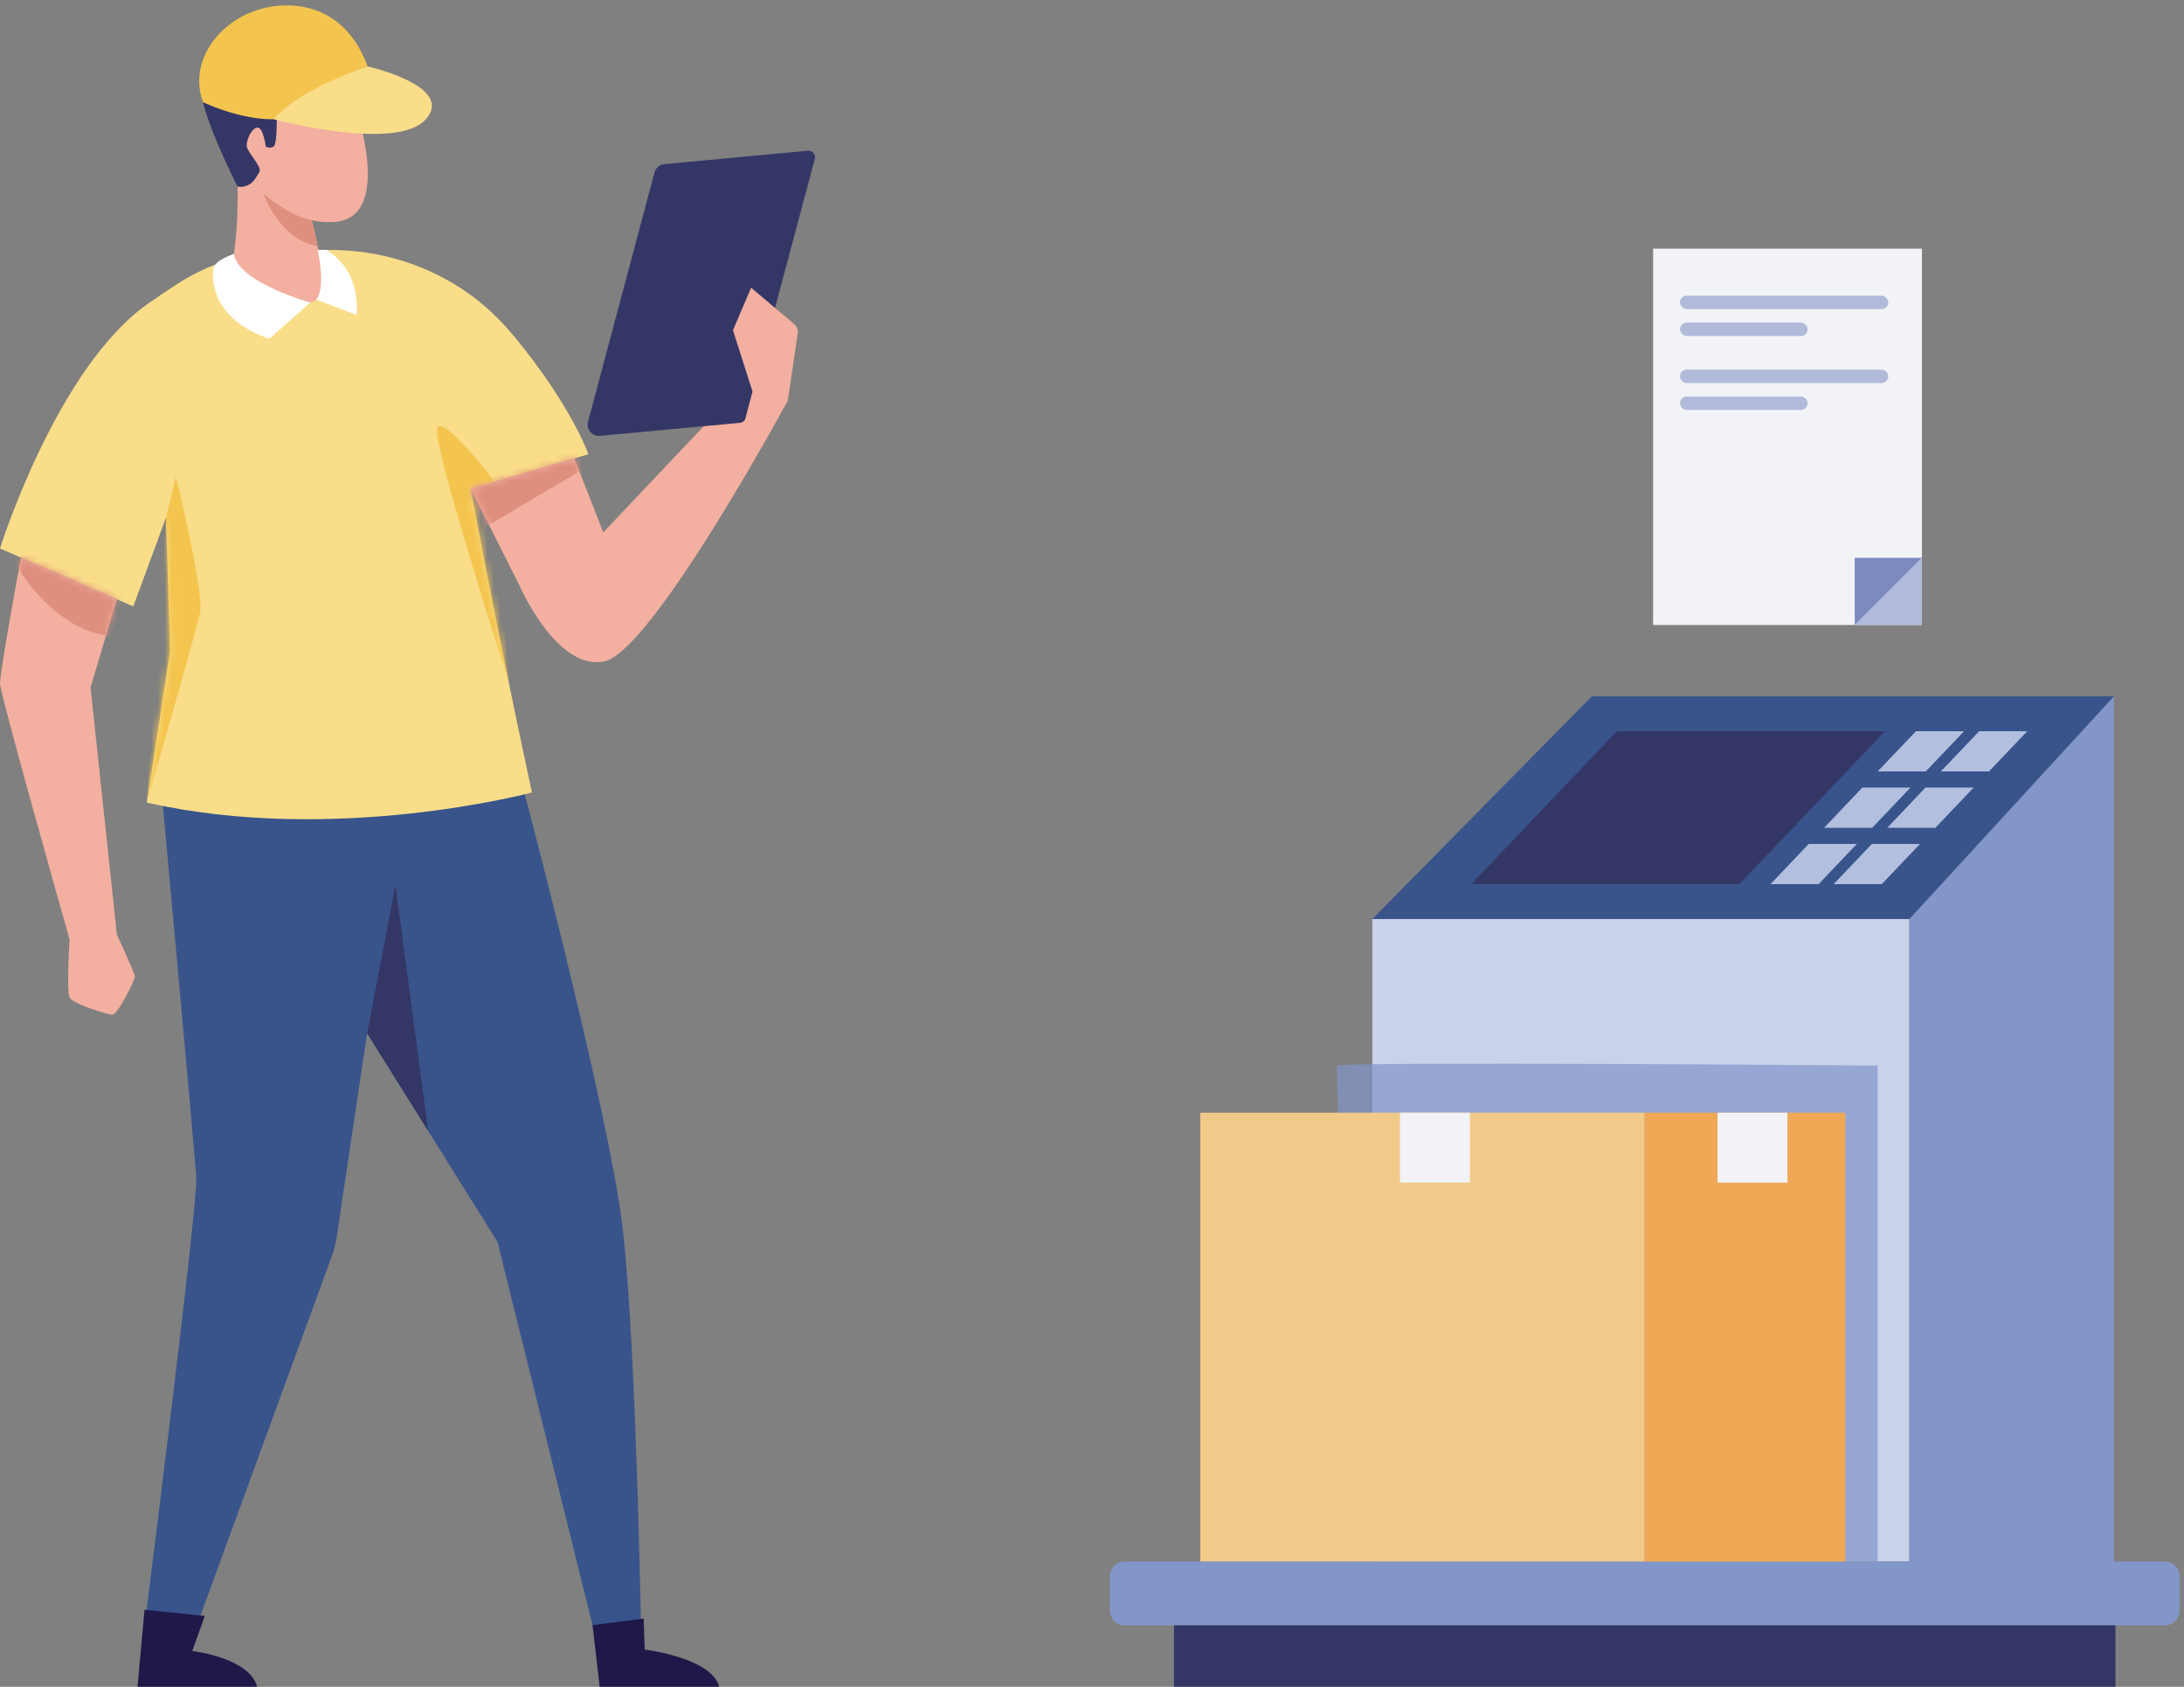 <svg width="325" height="251" viewBox="0 0 325 251" fill="none" xmlns="http://www.w3.org/2000/svg">
<rect x="0" y="0" width="325" height="251" fill="#808080" stroke="none"/>
<path d="M77.041 114.198C77.041 114.198 90.53 164.666 92.66 182.77C94.789 200.874 95.502 248.029 95.502 248.029H89.713L74.033 184.79L54.631 153.758L50.082 184.22C49.949 185.099 49.73 185.959 49.426 186.796L27.04 248.033H20.742C20.742 248.033 29.473 179.538 29.202 175.189C28.931 170.84 23.717 114.203 23.717 114.203H77.041V114.198Z" fill="#39548B"/>
<path d="M54.631 153.757L58.847 131.722L63.723 168.296L54.631 153.757Z" fill="#343766"/>
<path d="M88.173 241.821L95.787 240.852L95.939 245.462C95.939 245.462 105.883 246.645 107.038 250.999H89.233L88.178 241.821H88.173Z" fill="#1F1949"/>
<path d="M21.507 239.534L30.481 240.456L28.608 245.675C28.608 245.675 37.116 246.645 38.271 250.998H20.466L21.507 239.534Z" fill="#1F1949"/>
<path d="M22.215 45.056C27.805 41.211 30.799 39.034 38.789 37.651C38.789 37.651 42.178 37.028 50.063 37.209C59.536 37.427 68.619 41.367 75.026 48.355C75.558 48.939 76.096 49.552 76.628 50.194C85.126 60.513 87.555 67.599 87.555 67.599L70.055 72.747C70.055 72.747 73.481 91.573 79.156 117.924C79.156 117.924 49.916 125.776 21.84 119.426L25.305 96.921L24.711 76.987L19.834 90.233L0 81.616C0 81.616 8.475 54.51 22.211 45.056H22.215Z" fill="#F9DD89"/>
<mask id="mask0_428_18" style="mask-type:alpha" maskUnits="userSpaceOnUse" x="0" y="37" width="88" height="85">
<path d="M22.215 45.056C27.805 41.211 30.799 39.034 38.789 37.651C38.789 37.651 42.178 37.028 50.063 37.209C59.536 37.427 68.619 41.367 75.026 48.355C75.558 48.939 76.096 49.552 76.628 50.194C85.126 60.513 87.555 67.599 87.555 67.599L70.055 72.747C70.055 72.747 73.481 91.573 79.156 117.924C79.156 117.924 49.916 125.776 21.84 119.426L25.305 96.921L24.711 76.987L19.834 90.233L0 81.616C0 81.616 8.475 54.51 22.211 45.056H22.215Z" fill="#F9DD89"/>
</mask>
<g mask="url(#mask0_428_18)">
<path d="M73.629 71.696C73.629 71.696 65.525 61.069 65.026 63.897C64.527 66.725 75.706 101.526 75.706 101.526L73.624 71.696" fill="#F4C54E"/>
<path d="M24.711 76.985L26.184 70.939C26.184 70.939 30.424 88.169 29.763 91.216C29.102 94.263 21.84 119.425 21.84 119.425L23.532 95.722L24.711 76.985Z" fill="#F4C54E"/>
</g>
<path d="M52.354 14.222C52.354 14.222 59.322 32.749 49.436 33.049C39.55 33.348 32.615 22.554 35.372 15.106C38.129 7.658 48.571 1.893 52.359 14.222H52.354Z" fill="#F3AF9F"/>
<path d="M34.745 19.095C34.745 19.095 36.099 28.753 34.806 37.783C34.517 39.803 35.524 41.79 37.359 42.688C39.873 43.919 43.428 45.312 46.19 45.013C50.981 44.49 43.818 24.247 43.818 24.247L34.745 19.09V19.095Z" fill="#F3AF9F"/>
<path d="M46.394 32.783C46.394 32.783 43.172 32.26 39.222 28.81C39.222 28.81 41.499 35.611 47.264 36.633C47.264 36.633 46.679 33.891 46.389 32.783H46.394Z" fill="#DE8F7D"/>
<path d="M51.523 12.003C51.523 12.003 43.295 16.932 41.18 16.799C41.18 16.799 41.304 21.466 40.714 21.809C40.125 22.151 39.545 21.823 39.545 21.823C39.545 21.823 39.203 19 38.343 18.985C37.487 18.966 36.551 20.915 36.745 21.866C36.94 22.816 38.975 24.779 38.613 25.554C38.471 25.858 38.167 26.314 37.858 26.752C37.287 27.546 36.308 27.94 35.348 27.759C35.348 27.759 29.445 16.267 29.887 12.483C30.334 8.7 33.456 6.252 33.456 6.252C33.456 6.252 41.722 0.544 49.222 5.173C56.722 9.803 51.518 12.003 51.518 12.003H51.523Z" fill="#343766"/>
<path d="M30.205 15.197C30.205 15.197 38.552 19.308 44.664 17.089C44.664 17.089 49.488 12.255 55.016 10.948C55.016 10.948 52.949 1.603 43.818 0.848C34.939 0.111 27.52 7.835 30.205 15.192V15.197Z" fill="#F4C54E"/>
<path d="M40.752 17.749C40.752 17.749 59.008 22.664 63.372 17.745C67.735 12.825 54.764 9.897 54.764 9.897C54.764 9.897 44.702 13.034 40.752 17.749Z" fill="#F9DD89"/>
<path d="M70.059 72.746L85.473 68.212L89.77 79.22L113.958 53.658L117.238 59.599C117.238 59.599 96.957 97.12 89.86 98.441C82.764 99.762 77.308 87.134 77.308 87.134L70.059 72.746Z" fill="#F3AF9F"/>
<mask id="mask1_428_18" style="mask-type:alpha" maskUnits="userSpaceOnUse" x="70" y="53" width="48" height="46">
<path d="M70.059 72.746L85.473 68.212L89.77 79.22L113.958 53.658L117.238 59.599C117.238 59.599 96.957 97.12 89.86 98.441C82.764 99.762 77.308 87.134 77.308 87.134L70.059 72.746Z" fill="#DA8C8D"/>
</mask>
<g mask="url(#mask1_428_18)">
<path d="M86.88 69.758L71.233 79.012L68.767 72.481L85.825 66.83L86.88 69.758Z" fill="#DE8F7D"/>
</g>
<path d="M89.29 64.857L110.127 62.918C110.522 62.88 110.854 62.6 110.959 62.215L121.259 23.62C121.43 22.979 120.912 22.365 120.251 22.427L98.872 24.419C98.168 24.485 97.579 24.98 97.398 25.664L87.503 62.742C87.198 63.878 88.121 64.967 89.29 64.857Z" fill="#343766"/>
<path d="M117.233 59.6L118.706 49.652C118.787 49.105 118.578 48.559 118.16 48.202L111.772 42.812L109.072 49.139L111.99 58.283L110.788 62.856L117.238 59.6H117.233Z" fill="#F3AF9F"/>
<path d="M34.806 37.784C34.806 37.784 31.826 38.735 31.721 40.075C31.617 41.416 31.284 47.366 40.077 50.418L46.19 45.018C46.19 45.018 35.429 42.038 34.806 37.789V37.784Z" fill="white"/>
<path d="M47.06 44.59L53.067 46.853C53.067 46.853 53.951 40.432 48.557 37.185L47.264 37.176C47.264 37.176 48.576 42.618 47.06 44.59Z" fill="white"/>
<path d="M17.396 139.094L13.475 102.311L17.377 89.164L3.123 82.971C3.123 82.971 -0.043 99.968 0.005 101.731C0.048 103.257 8.147 131.984 10.348 139.779C10.276 140.962 9.915 147.536 10.362 148.424C10.851 149.399 15.723 150.863 16.631 151C17.539 151.138 20.044 145.777 20.086 145.359C20.124 144.94 17.401 139.089 17.401 139.089L17.396 139.094Z" fill="#F3AF9F"/>
<mask id="mask2_428_18" style="mask-type:alpha" maskUnits="userSpaceOnUse" x="0" y="82" width="21" height="70">
<path d="M17.396 139.094L13.475 102.311L17.377 89.164L3.123 82.971C3.123 82.971 -0.043 99.968 0.005 101.731C0.048 103.257 8.147 131.984 10.348 139.779C10.276 140.962 9.915 147.536 10.362 148.424C10.851 149.399 15.723 150.863 16.631 151C17.539 151.138 20.044 145.777 20.086 145.359C20.124 144.94 17.401 139.089 17.401 139.089L17.396 139.094Z" fill="#DA8C8D"/>
</mask>
<g mask="url(#mask2_428_18)">
<path d="M1.768 82.97C1.768 82.97 7.025 93.522 16.517 94.701L18.87 87.951L2.234 80.418L1.764 82.97H1.768Z" fill="#DE8F7D"/>
</g>
<path d="M284.129 136.753H204.221V232.35H284.129V136.753Z" fill="#CAD2EA"/>
<path opacity="0.71" d="M198.908 158.564C201.479 157.923 279.419 158.564 279.419 158.564V232.35H201.222L198.908 158.564Z" fill="#8296C9"/>
<path d="M314.562 232.35H284.129V136.753L314.562 103.615V232.35Z" fill="#8296C9"/>
<path d="M322.125 232.351H167.386C166.16 232.351 165.166 233.344 165.166 234.57V239.637C165.166 240.863 166.16 241.857 167.386 241.857H322.125C323.35 241.857 324.344 240.863 324.344 239.637V234.57C324.344 233.344 323.35 232.351 322.125 232.351Z" fill="#8296C9"/>
<path d="M314.805 241.853H174.696V250.997H314.805V241.853Z" fill="#343766"/>
<path d="M244.736 165.575H178.617V232.35H244.736V165.575Z" fill="#F1CA89"/>
<path d="M274.604 165.575H244.736V232.35H274.604V165.575Z" fill="#EFA856"/>
<path d="M218.737 165.575H208.333V175.98H218.737V165.575Z" fill="#F2F3F7"/>
<path d="M265.987 165.575H255.583V175.98H265.987V165.575Z" fill="#F2F3F7"/>
<path d="M314.562 103.615L284.129 136.753H204.221L236.879 103.615H314.562Z" fill="#39548B"/>
<path d="M258.848 131.563H218.937L240.591 108.806H280.498L258.848 131.563Z" fill="#343766"/>
<path d="M286.581 114.79H279.419L285.113 108.806H292.276L286.581 114.79Z" fill="#B2BFDF"/>
<path d="M278.601 123.179H271.443L277.137 117.19H284.3L278.601 123.179Z" fill="#B2BFDF"/>
<path d="M270.626 131.563H263.463L269.157 125.579H276.32L270.626 131.563Z" fill="#B2BFDF"/>
<path d="M295.978 114.79H288.815L294.514 108.806H301.677L295.978 114.79Z" fill="#B2BFDF"/>
<path d="M288.003 123.179H280.84L286.534 117.19H293.697L288.003 123.179Z" fill="#B2BFDF"/>
<path d="M280.022 131.563H272.86L278.554 125.579H285.717L280.022 131.563Z" fill="#B2BFDF"/>
<path d="M286 37H246V93H286V37Z" fill="#F2F3F7"/>
<path fill-rule="evenodd" clip-rule="evenodd" d="M286 83V93H276L286 83Z" fill="#B2BADA"/>
<path fill-rule="evenodd" clip-rule="evenodd" d="M276 93V83H286L276 93Z" fill="#7D8ABF"/>
<rect x="250" y="44" width="31" height="2" rx="1" fill="#B2BADA"/>
<rect x="250" y="55" width="31" height="2" rx="1" fill="#B2BADA"/>
<rect x="250" y="48" width="19" height="2" rx="1" fill="#B2BADA"/>
<rect x="250" y="59" width="19" height="2" rx="1" fill="#B2BADA"/>
</svg>
